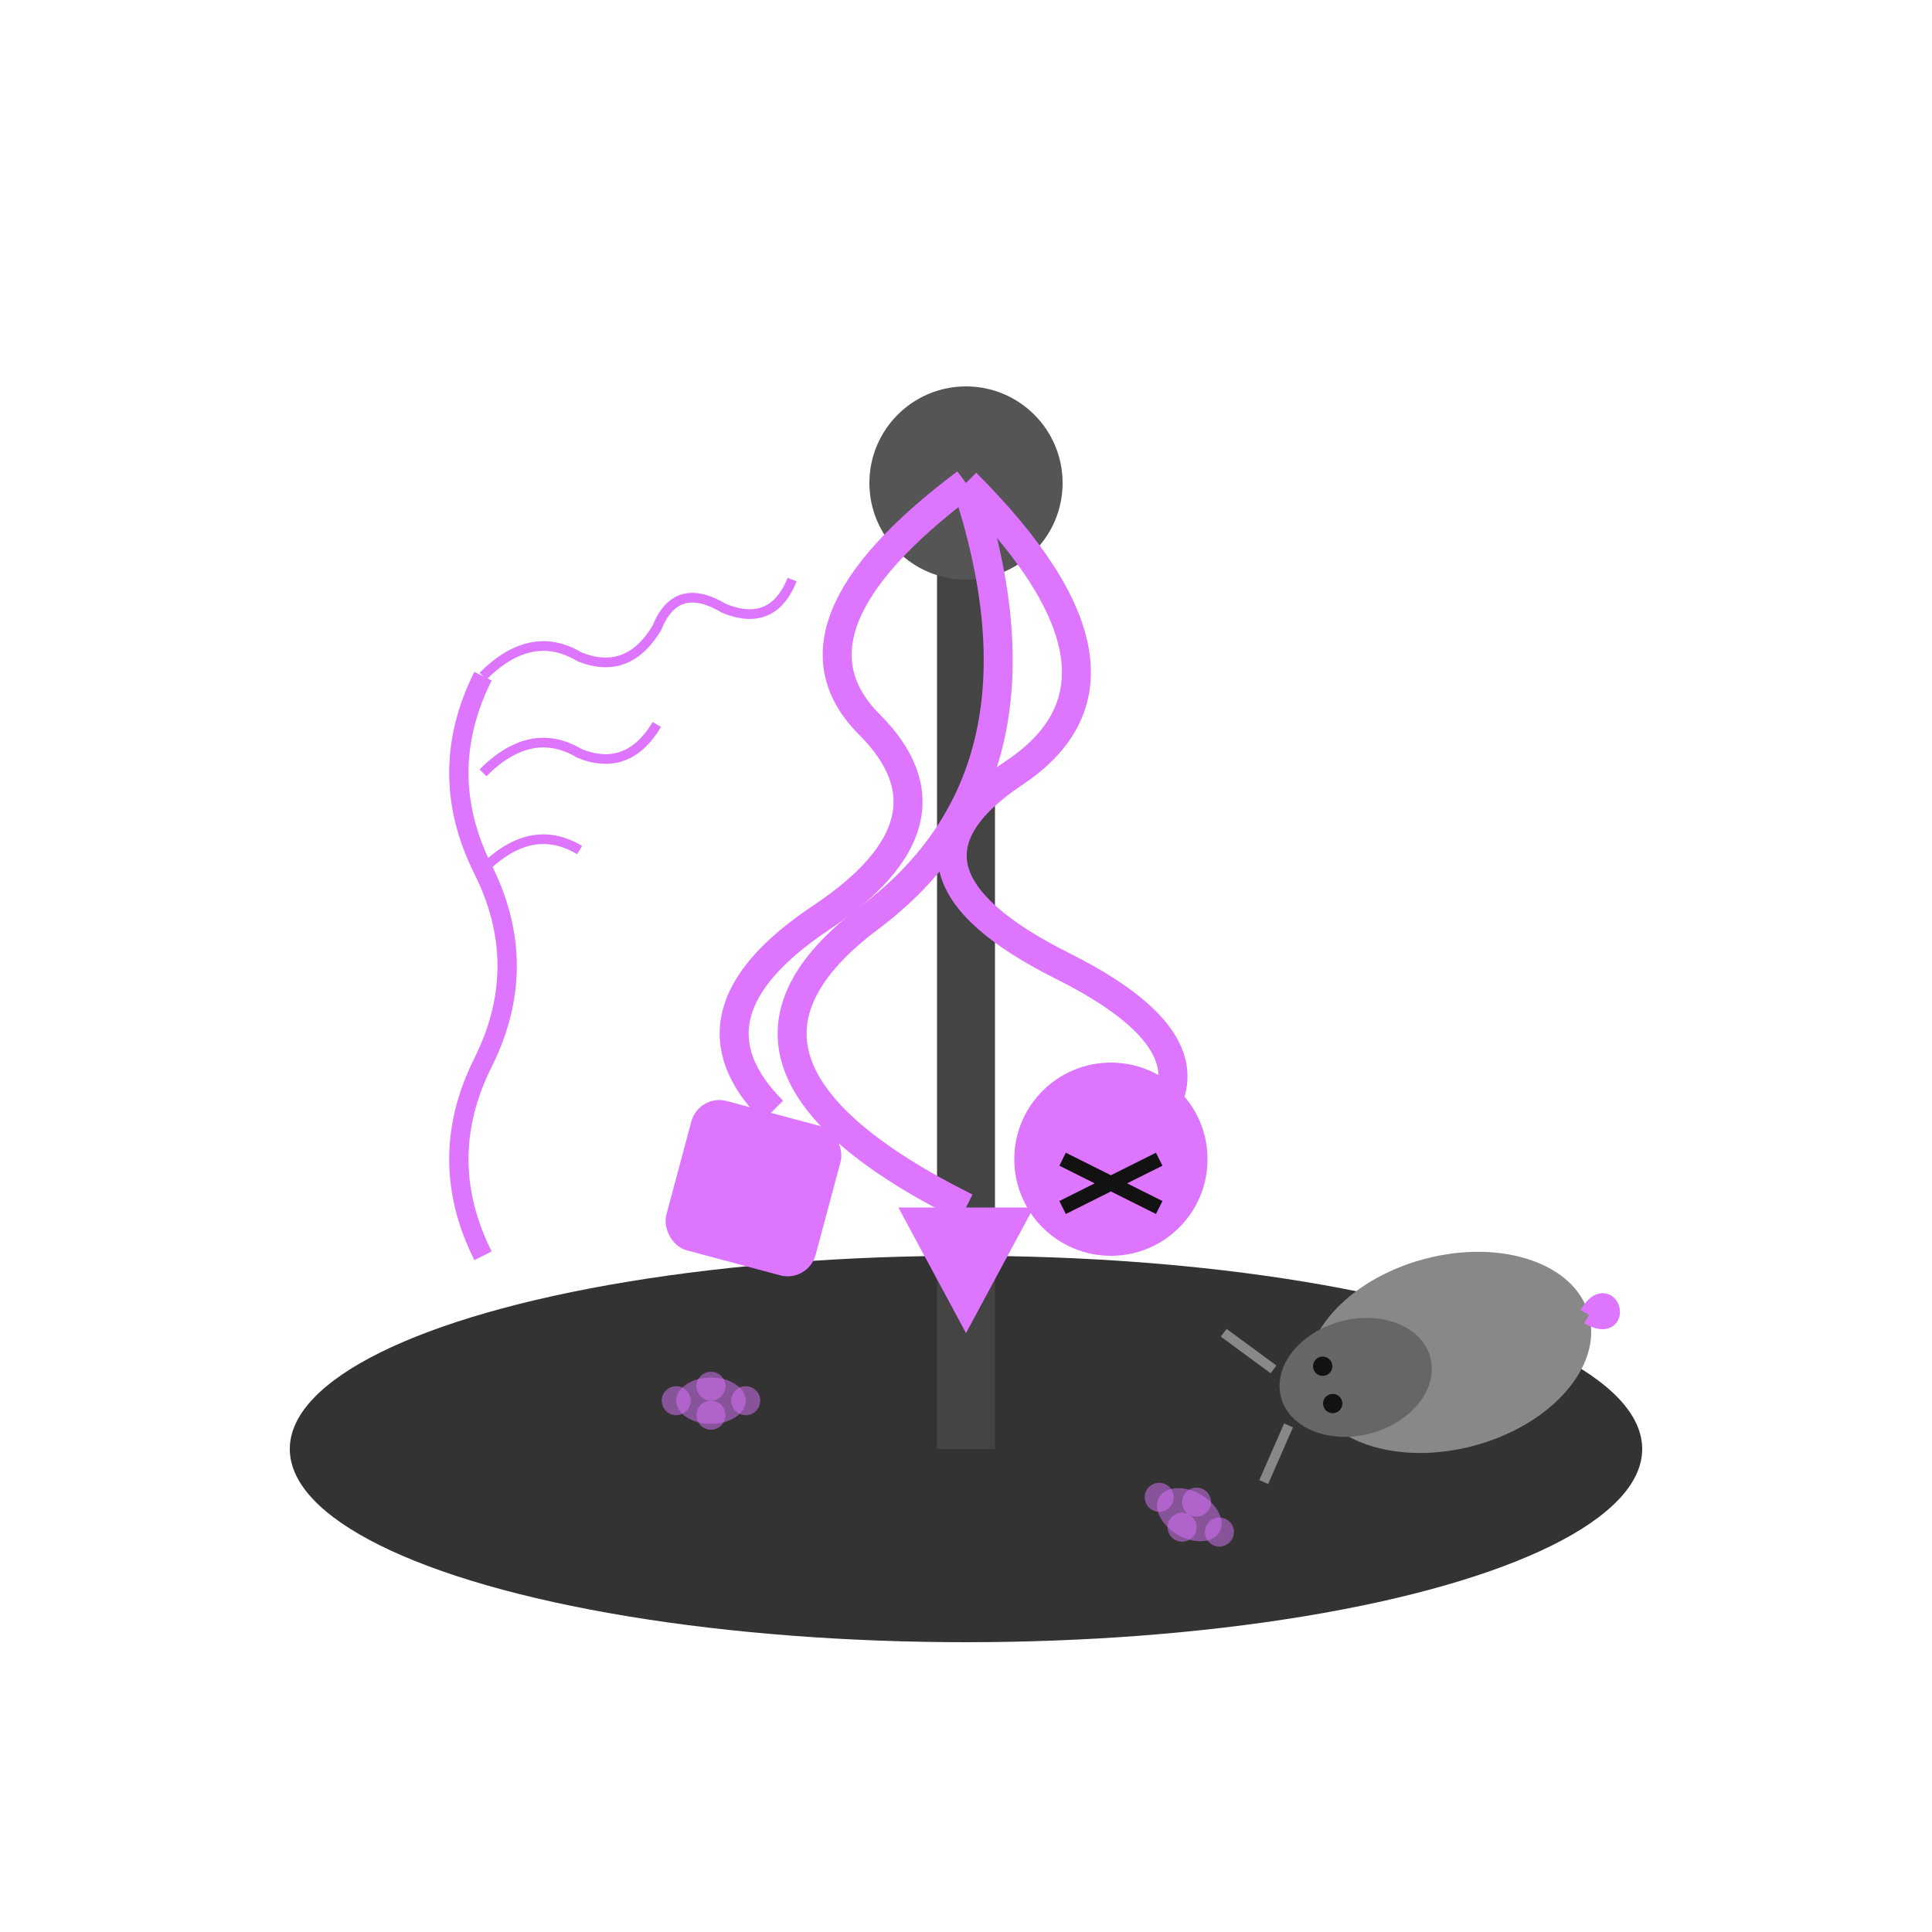 <svg xmlns="http://www.w3.org/2000/svg" viewBox="0 0 200 200" width="200" height="200">
  <!-- Interactive Cat Toy -->
  
  <!-- Base/Platform -->
  <ellipse cx="100" cy="150" rx="70" ry="20" fill="#333333" />
  
  <!-- Center pole -->
  <rect x="97" y="50" width="6" height="100" fill="#444444" />
  
  <!-- Spinning mechanism at top -->
  <circle cx="100" cy="50" r="10" fill="#555555" />
  
  <!-- Dangling toys on springs -->
  <!-- Spring 1 -->
  <path d="M100,50 Q120,70 105,80 Q90,90 110,100 Q130,110 115,120" stroke="#dd75ff" stroke-width="3" fill="none" />
  <circle cx="115" cy="120" r="10" fill="#dd75ff" />
  <path d="M110,120 L120,125 M110,125 L120,120" stroke="#121212" stroke-width="1.5" />
  
  <!-- Spring 2 -->
  <path d="M100,50 Q80,65 90,75 Q100,85 85,95 Q70,105 80,115" stroke="#dd75ff" stroke-width="3" fill="none" />
  <rect x="70" y="115" width="16" height="16" rx="3" ry="3" fill="#dd75ff" transform="rotate(15, 78, 123)" />
  
  <!-- Spring 3 -->
  <path d="M100,50 Q110,80 90,95 Q70,110 100,125" stroke="#dd75ff" stroke-width="3" fill="none" />
  <path d="M93,125 L107,125 L100,138 Z" fill="#dd75ff" />
  
  <!-- Mouse toy -->
  <g transform="translate(150, 140) rotate(-15)">
    <ellipse cx="0" cy="0" rx="15" ry="10" fill="#888888" />
    <ellipse cx="-10" cy="0" rx="8" ry="6" fill="#666666" />
    <circle cx="-13" cy="-2" r="1" fill="#121212" />
    <circle cx="-13" cy="2" r="1" fill="#121212" />
    <path d="M-18,-3 L-22,-8 M-18,3 L-22,8" stroke="#888888" stroke-width="1" />
    <path d="M15,0 C18,-3 18,3 15,0" stroke="#dd75ff" stroke-width="2" fill="none" />
  </g>
  
  <!-- Feather decoration -->
  <path d="M50,130 Q45,120 50,110 Q55,100 50,90 Q45,80 50,70" stroke="#dd75ff" stroke-width="2" fill="none" />
  <path d="M50,70 Q55,65 60,68 Q65,70 68,65 Q70,60 75,63 Q80,65 82,60" stroke="#dd75ff" stroke-width="1" fill="none" />
  <path d="M50,80 Q55,75 60,78 Q65,80 68,75" stroke="#dd75ff" stroke-width="1" fill="none" />
  <path d="M50,90 Q55,85 60,88" stroke="#dd75ff" stroke-width="1" fill="none" />
  
  <!-- Paw prints on base -->
  <g transform="translate(70, 145) scale(0.3)">
    <circle cx="0" cy="0" r="5" fill="#dd75ff" opacity="0.5" />
    <circle cx="12" cy="-5" r="5" fill="#dd75ff" opacity="0.5" />
    <circle cx="12" cy="5" r="5" fill="#dd75ff" opacity="0.5" />
    <circle cx="24" cy="0" r="5" fill="#dd75ff" opacity="0.5" />
    <ellipse cx="12" cy="0" rx="12" ry="8" fill="#dd75ff" opacity="0.5" />
  </g>
  
  <g transform="translate(120, 155) scale(0.3) rotate(30)">
    <circle cx="0" cy="0" r="5" fill="#dd75ff" opacity="0.5" />
    <circle cx="12" cy="-5" r="5" fill="#dd75ff" opacity="0.5" />
    <circle cx="12" cy="5" r="5" fill="#dd75ff" opacity="0.5" />
    <circle cx="24" cy="0" r="5" fill="#dd75ff" opacity="0.5" />
    <ellipse cx="12" cy="0" rx="12" ry="8" fill="#dd75ff" opacity="0.5" />
  </g>
</svg>

